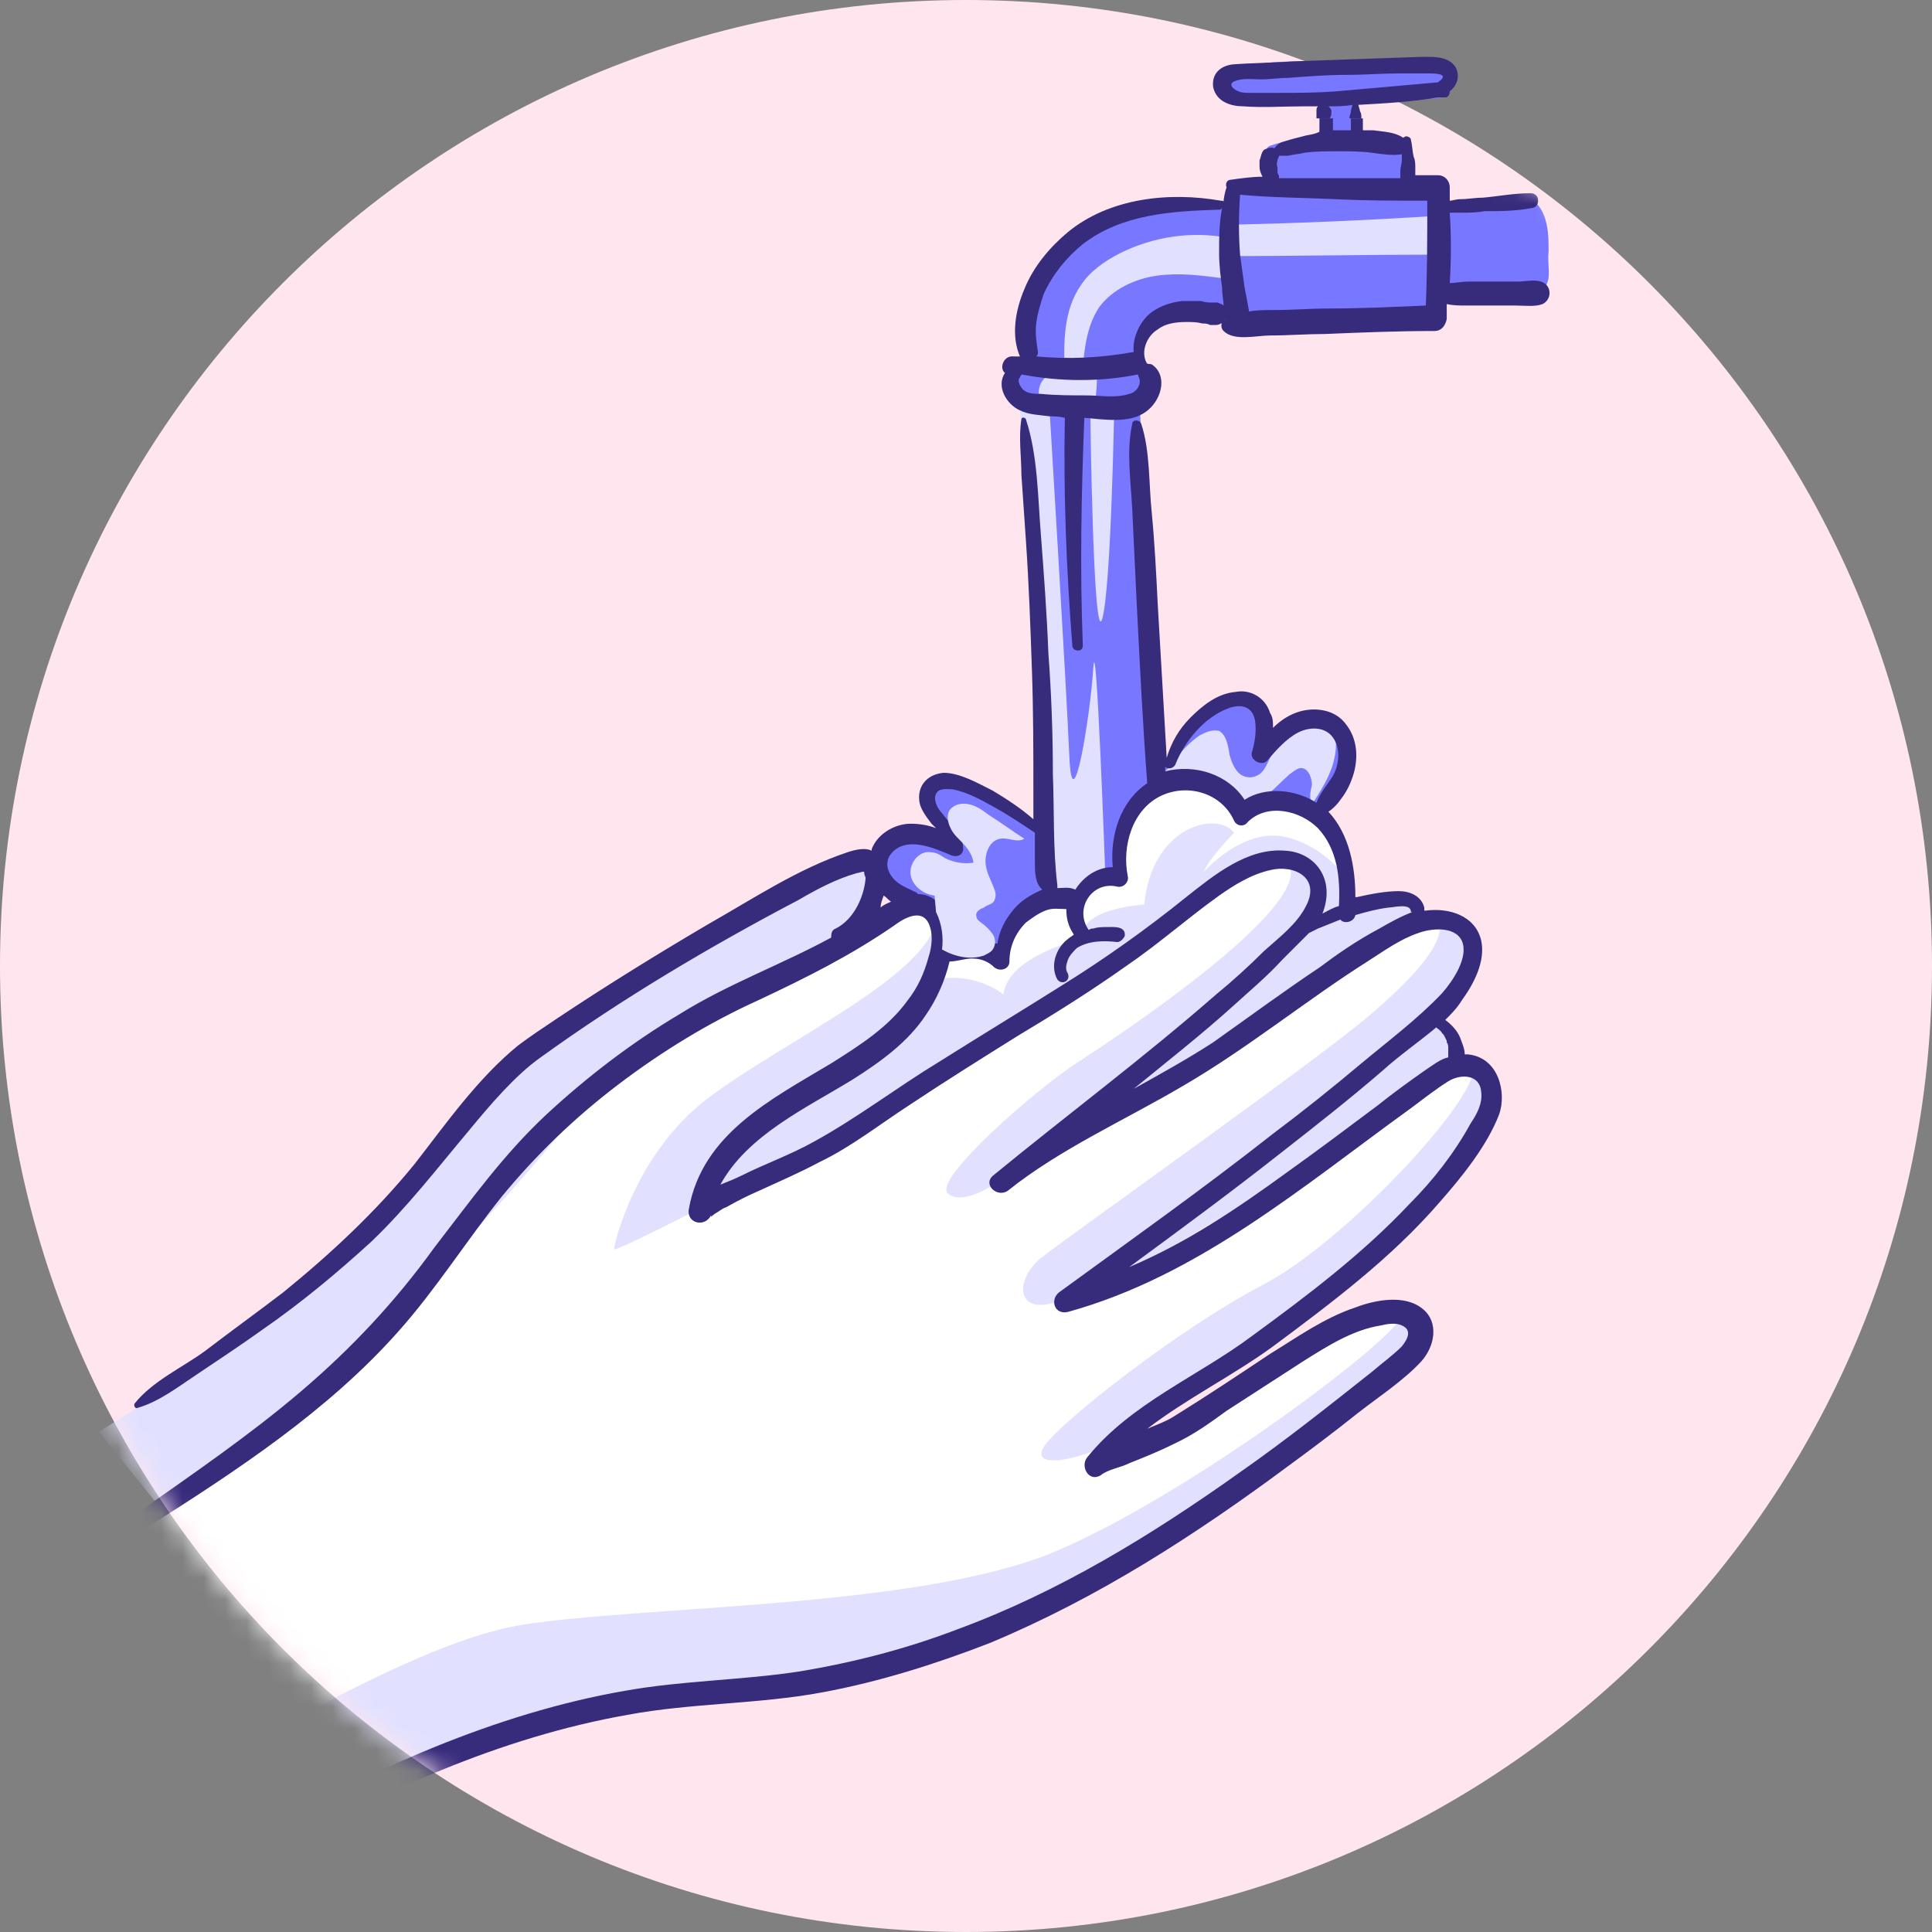 <svg width="90" height="90" viewBox="0 0 90 90" fill="none" xmlns="http://www.w3.org/2000/svg">
<rect x="0" y="0" width="90" height="90" fill="#808080" stroke="none"/>
<path d="M45 90C69.853 90 90 69.853 90 45C90 20.147 69.853 0 45 0C20.147 0 0 20.147 0 45C0 69.853 20.147 90 45 90Z" fill="#FFE6EE"/>
<mask id="mask0_1_62" style="mask-type:alpha" maskUnits="userSpaceOnUse" x="0" y="0" width="90" height="90">
<path d="M45 90C69.853 90 90 69.853 90 45C90 20.147 69.853 0 45 0C20.147 0 0 20.147 0 45C0 69.853 20.147 90 45 90Z" fill="#FFA6B9"/>
</mask>
<g mask="url(#mask0_1_62)">
<path d="M61.465 6.349C61.465 6.419 61.465 6.488 61.465 6.558C61.535 6.558 61.535 6.419 61.465 6.349Z" fill="#7777FF"/>
<path d="M72.139 11.721C72.139 11.233 72.139 10.744 72 10.256C71.861 9.767 71.581 9.349 71.093 9.14C69.698 9.349 68.302 9.698 66.977 9.698C67.046 9.349 66.837 9.14 66.767 8.791C66.488 8.721 66.139 8.721 65.861 8.721C65.861 8.651 65.861 8.581 65.861 8.512C65.791 7.954 65.581 7.535 65.512 7.047C65.512 6.837 65.442 6.558 65.302 6.419C65.163 6.349 65.023 6.279 64.884 6.279C64.395 6.209 63.907 6.209 63.488 6.279C63.488 6 63.419 5.721 63.349 5.442C62.791 5.442 62.163 5.442 61.535 5.442C61.535 5.721 61.465 6 61.465 6.279C61.535 6.349 61.535 6.488 61.465 6.488C61.465 6.419 61.465 6.349 61.465 6.279C60.837 6.279 60 6.558 59.442 6.698C59.302 6.767 59.093 6.767 59.023 6.907C58.953 7.047 58.953 7.256 58.953 7.395C58.953 7.744 59.023 8.093 59.023 8.442C58.465 8.372 57.837 8.442 57.349 8.442C57.279 8.442 57.279 8.442 57.209 8.512C57.209 8.512 57.209 8.581 57.209 8.651C57.209 8.93 57.279 9.209 57.488 9.419C57.558 9.419 57.628 9.419 57.698 9.419C57.698 9.488 57.558 9.488 57.488 9.419C55.395 9.209 53.093 9 51.279 10.046C50.581 10.465 49.953 11.023 49.395 11.651C48.837 12.279 48.279 12.907 48.07 13.744C47.861 14.512 47.93 15.279 48.07 16.047L47.512 16.744C47.233 17.023 46.953 17.302 46.953 17.651C46.884 18 47.163 18.349 47.442 18.558C47.721 18.767 48.139 18.837 48.488 18.907C50.023 19.186 51.628 19.256 53.023 18.698C53.372 18.558 53.721 18.419 53.861 18.07C54 17.791 54 17.512 53.791 17.233C53.651 17.023 53.372 16.814 53.093 16.884C53.023 16.465 53.163 15.837 53.442 15.488C53.721 15.14 54.07 14.93 54.488 14.721C55.535 14.302 56.651 14.372 57.767 14.512C57.628 14.581 57.907 14.791 57.977 14.93C58.047 15.07 58.186 15.07 58.326 15.14C59.093 15.279 59.861 15.14 60.628 15C62.372 14.721 64.116 14.651 65.861 14.791C66.209 14.791 66.628 14.861 66.907 14.721C67.186 14.581 67.395 14.093 67.116 13.814C68.442 13.675 69.628 13.465 70.954 13.326C71.302 13.256 71.581 13.256 71.93 13.326C71.93 13.326 71.93 13.326 72 13.326C72.279 12.907 72.07 12.349 72.139 11.721Z" fill="#7777FF"/>
<path d="M57.558 9.558C57.488 9.558 57.419 9.558 57.349 9.558C57.419 9.628 57.558 9.628 57.558 9.558Z" fill="#7777FF"/>
<path d="M48.767 19.047C48.419 18.767 48.279 18.279 48.488 17.86C48.698 17.442 49.186 17.233 49.605 17.372C49.535 15.977 49.535 14.442 50.372 13.256C50.791 12.628 51.488 12.14 52.186 11.791C53.721 11.023 55.535 10.744 57.279 11.093C57.349 10.884 57.419 10.675 57.419 10.465C60.628 10.395 63.837 10.256 67.046 10.047C67.186 10.675 67.186 11.302 66.977 11.861C63.698 11.861 60.488 11.93 57.209 11.93C57.139 12.279 57.07 12.628 57.07 12.977C56.023 12.837 54.977 12.698 53.93 12.837C52.884 12.977 51.837 13.465 51.209 14.302C50.651 15.14 50.512 16.186 50.442 17.163C50.651 17.023 50.861 16.953 51.07 17.093C51.139 17.721 51.07 18.279 51 18.907L48.767 19.047Z" fill="#E1E1FF"/>
<path d="M43.744 44.581C43.814 42.628 43.116 42.279 42.349 42.14C40.744 40.744 40.465 39.767 41.721 39.07C42.977 38.302 44.581 39.698 44.512 39.488C44.442 39.279 42.698 37.744 43.395 36.698C44.023 35.721 48.698 38.651 48.698 38.651C48.698 38.651 48.07 25.116 48 22.953C47.86 20.86 47.512 18.628 47.512 18.628C47.512 18.628 49.605 18.977 51.07 19.047C52.535 19.116 53.093 18.977 53.093 18.977L54.07 36C54.07 36 55.884 32.372 57.837 32.651C59.791 32.93 58.744 34.953 58.744 34.953C58.744 34.953 59.86 32.93 61.814 33.837C63.767 34.744 61.465 38.093 61.465 38.093C61.465 38.093 59.651 36.488 57.977 37.814C57.279 36.07 54.279 35.512 52.953 37.256C51.558 39 52.326 40.814 52.326 40.814C52.326 40.814 50.651 40.744 50.512 41.721C48.907 41.512 47.512 41.651 46.744 44.861C44.93 43.814 43.744 44.581 43.744 44.581Z" fill="#7777FF"/>
<path d="M54.698 35.512C54.977 35.023 55.395 34.605 55.884 34.256C56.163 34.116 56.442 33.977 56.791 34.047C57.139 34.256 57.209 34.744 57.279 35.163C57.349 35.442 57.488 35.791 57.698 36C57.907 36.209 58.256 36.279 58.535 36.14C58.884 36 59.023 35.581 59.163 35.302C59.442 34.744 59.861 34.186 60.349 33.767C60.628 33.488 60.977 33.279 61.326 33.349C61.884 33.419 62.233 34.116 62.233 34.675C62.233 35.721 61.674 36.628 61.116 37.465C60.977 37.186 61.047 36.837 61.116 36.558C61.116 36.279 60.977 35.861 60.698 35.791C60.488 35.721 60.279 35.93 60.07 36.07C59.442 36.628 58.884 37.326 58.047 37.605C57.907 37.675 57.698 37.675 57.488 37.605C57.209 37.535 57 37.256 56.791 36.977C56.512 36.628 56.233 36.349 55.814 36.14C55.395 35.93 54.977 35.861 54.558 36.07C54.488 36.14 54.139 36.209 54 36.209L54.698 35.512Z" fill="#E1E1FF"/>
<path d="M50.791 19.186C50.791 19.395 50.93 30.279 51.349 28.814C51.767 27.349 51.907 18.837 51.907 18.837L50.791 19.186Z" fill="#E1E1FF"/>
<path d="M48.907 19.326C48.907 19.326 49.674 31.953 49.814 35.233C49.953 38.512 50.791 33.349 50.93 31.116C51.07 28.953 51.488 40.744 51.488 40.744C51.488 40.744 50.372 40.884 50.163 41.93C48.977 41.721 48.977 41.721 48.977 41.721L47.512 19.047L48.907 19.326Z" fill="#E1E1FF"/>
<path d="M32.791 55.674C32.791 55.674 38.163 53.721 40.953 52.047C43.744 50.372 54.279 42.767 56.093 41.581C57.837 40.465 59.581 39.419 60.767 40.535C61.884 41.651 60.837 42.907 59.651 44.023C58.395 45.14 50.372 52.465 50.372 52.465C50.372 52.465 54.698 49.884 57.279 48.419C59.93 46.953 64.395 43.884 65.372 43.326C66.349 42.767 66.279 42.907 66.279 42.907C66.279 42.907 66.349 41.442 65.023 41.651C63.698 41.861 62.93 42 62.93 42C62.93 42 63.139 35.861 57.977 37.674C56.581 35.093 53.791 36.14 52.953 37.256C52.186 38.372 51.977 40.605 51.977 40.605C51.977 40.605 50.861 40.814 50.442 41.581C49.535 41.512 47.512 42.349 47.093 43.256C46.674 44.163 46.744 44.512 46.744 44.512C46.744 44.512 44.442 43.953 43.744 44.581C43.326 46.744 40.465 49.395 37.814 50.581C35.163 51.698 32.791 55.186 32.791 55.674Z" fill="white"/>
<path d="M51.907 59.651C51.907 59.651 57.279 56.512 62.302 53.442C67.395 50.442 67.884 49.744 67.954 49.605C68.023 49.465 68.023 47.372 66.698 47.302C62.093 51.07 51 59.721 51 59.721L51.907 59.651Z" fill="#E1E1FF"/>
<path d="M60.488 43.186C60.558 43.047 63.837 41.721 64.954 41.721C66.07 41.721 66.209 42.628 66.209 42.628C66.209 42.628 57.837 48 57 48.698C56.093 49.326 50.861 52.256 50.861 52.047C50.93 51.907 60.488 43.186 60.488 43.186Z" fill="#E1E1FF"/>
<path d="M43.256 45.698C45.349 45.14 46.744 46.326 46.744 46.326C46.953 44.512 50.372 43.744 50.372 43.744C50.302 42.279 53.302 42.14 53.302 42.14C53.651 38.512 56.651 37.744 57.488 38.791C56.093 40.256 56.093 40.605 56.093 40.605C56.093 40.605 57.907 38.512 59.93 39C61.884 39.488 63.07 41.163 63 41.721C62.93 42.279 62.721 42.279 62.721 42.279L60.977 42.837C60.977 42.837 61.884 41.023 60.209 40.326C58.605 39.698 58.047 40.744 55.744 42.14C53.442 43.535 43.884 50.023 42.977 50.651C42.07 51.209 38.023 54.209 36.628 54.698C35.233 55.186 32.581 56.163 32.581 56.163C32.581 56.163 33.209 53.791 35.233 52.535C37.256 51.279 41.442 49.395 42.07 48.349C42.767 47.302 43.256 45.698 43.256 45.698Z" fill="#E1E1FF"/>
<path d="M6.349 70.605C18.419 63.488 22.884 55.535 25.256 52.535C27.628 49.535 36.767 46.186 38.372 44.861C39.977 43.535 42.349 42.419 42.907 42.279C43.535 42.209 44.581 42.698 43.953 44.651C43.326 46.605 40.256 49.814 37.465 51.209C34.674 52.605 33 53.861 32.651 56.023C36 54.767 41.791 51.488 44.302 49.535C46.884 47.581 54.419 43.326 55.605 41.791C56.861 40.326 60.349 39.07 61.047 40.395C61.744 41.721 60.488 44.023 57.07 46.256C53.651 48.558 50.233 52.395 50.233 52.395C50.233 52.395 55.953 49.605 57.907 48.07C59.861 46.605 65.721 41.721 68.302 42.907C69.419 43.465 67.744 46.605 66.349 47.581C64.954 48.558 55.256 56.302 54.698 56.861C54.07 57.488 50.581 59.93 50.581 59.93C50.581 59.93 54.767 58.465 58.256 56.233C61.674 54.07 65.442 50.721 66.628 50.093C67.744 49.465 70.465 49.116 69.698 51.558C68.93 54 64.954 58.116 62.791 59.721C60.628 61.326 55.116 65.163 53.721 66.14C52.326 67.116 51.698 67.884 51.698 67.884C51.698 67.884 55.744 66.209 57.767 64.535C59.791 62.861 63.977 60.698 65.442 61.047C66.837 61.395 66.767 62.302 65.093 63.767C63.419 65.233 60 68.233 57.767 69.488C55.605 70.744 46.326 76.884 40.395 77.861C34.395 78.837 23.721 80.233 21.488 81.558C19.326 82.884 17.093 84.14 17.093 84.14L6.349 70.605Z" fill="white"/>
<path d="M60.07 40.326C60.977 42.349 52.186 48.209 50.233 49.465C48.279 50.721 43.395 54.977 44.163 55.605C44.93 56.233 46.605 54.977 46.605 54.977C46.605 54.977 57.907 46.047 59.372 44.651C60.767 43.256 62.93 40.884 60.07 40.326Z" fill="#E1E1FF"/>
<path d="M66.907 42.628C67.605 43.535 66.209 45.279 63.628 47.442C61.047 49.605 49.814 57.558 48.488 58.605C47.163 59.651 47.163 61.953 50.512 60.07C53.93 58.256 64.884 49.535 66.349 47.721C67.884 45.837 70.674 44.093 66.907 42.628Z" fill="#E1E1FF"/>
<path d="M68.651 49.744C68.721 51.349 62.581 57.907 58.814 59.861C55.047 61.814 49.326 66.279 48.628 67.395C47.93 68.512 50.442 68.093 53.023 66.628C55.605 65.163 63.139 59.791 64.465 58.256C65.721 56.791 71.302 51.628 68.651 49.744Z" fill="#E1E1FF"/>
<path d="M65.302 61.256C65.233 62.233 55.256 69.767 48.977 72.349C42.628 74.93 29.93 74.791 24.279 75.698C18.628 76.605 8.233 83.372 8.233 83.372L12.419 86.163C12.419 86.163 23.721 79.744 29.581 79.465C35.372 79.186 43.047 78.837 52.186 73.116C61.326 67.395 65.861 63.837 66.349 62.651C66.698 61.465 65.302 61.256 65.302 61.256Z" fill="#E1E1FF"/>
<path d="M34.605 55.256C34.605 55.256 28.605 58.395 28.605 58.186C28.605 57.977 29.581 53.721 33 51.14C36.419 48.558 42.907 45.628 43.605 42.977C43.814 46.116 41.023 48.767 38.651 50.093C36.349 51.419 31.953 54.279 34.605 55.256Z" fill="#E1E1FF"/>
<path d="M4.605 66.698C11.581 62.372 18.14 57.837 20.233 54.209C22.326 50.581 22.953 49.465 25.884 48C28.814 46.535 39.977 40.047 40.465 40.326C40.884 40.535 40.186 43.605 39.977 43.605C39.698 43.605 30.419 47.302 27.977 50.442C25.535 53.581 23.233 56.233 20.163 59.372C17.093 62.512 7.535 70.326 7.535 70.326L4.605 66.698Z" fill="#E1E1FF"/>
<path d="M68.372 49.116C68.302 49.116 68.302 49.116 68.233 49.116C68.233 48.837 68.093 48.558 68.023 48.349C67.884 48 67.605 47.721 67.326 47.512C67.605 47.233 67.884 46.953 68.093 46.605C68.651 45.837 69.209 44.791 69 43.814C68.721 42.628 67.465 42.279 66.419 42.419C66.419 42.419 66.419 42.419 66.349 42.419C66.349 42.349 66.349 42.349 66.349 42.279C66.209 41.721 65.651 41.512 65.163 41.512C64.535 41.512 63.837 41.651 63.209 41.791C63.139 41.791 63.139 41.791 63.139 41.791C63.139 40.395 62.861 38.861 61.884 37.814C62.093 37.675 62.302 37.465 62.442 37.256C62.721 36.907 62.93 36.488 63.07 36C63.279 35.233 63.209 34.395 62.721 33.767C62.233 33.07 61.326 32.93 60.558 33.14C60.07 33.279 59.651 33.558 59.302 33.907C59.302 33.628 59.302 33.419 59.163 33.209C58.953 32.512 58.256 32.093 57.558 32.233C56.721 32.302 56.023 32.861 55.465 33.419C54.907 33.977 54.558 34.605 54.349 35.302C54.209 32.93 54.07 30.488 53.93 28.116C53.861 26.721 53.791 25.326 53.651 23.86C53.512 22.535 53.581 21 53.163 19.744C53.093 19.535 52.744 19.535 52.744 19.744C52.465 21 52.674 22.395 52.744 23.721C52.814 25.186 52.884 26.651 52.953 28.116C53.093 30.907 53.233 33.698 53.442 36.488C52.186 37.326 51.698 38.93 51.837 40.395C51.07 40.395 50.442 40.884 50.093 41.442C49.814 41.302 49.465 41.372 49.256 41.372C49.256 41.302 49.256 41.302 49.256 41.233C49.047 39.558 49.116 37.814 49.047 36.07C49.047 34.186 48.977 32.302 48.837 30.419C48.767 28.605 48.628 26.721 48.488 24.907C48.349 23.233 48.349 21.209 47.791 19.535C47.791 19.465 47.581 19.395 47.581 19.535C47.442 20.372 47.581 21.279 47.581 22.116C47.651 23.163 47.721 24.14 47.791 25.186C47.93 27.209 48 29.163 48.07 31.186C48.139 33.14 48.139 35.093 48.139 37.047C48.139 37.395 48.139 37.814 48.139 38.163C47.581 37.675 46.953 37.256 46.256 36.837C45.558 36.488 44.721 36 43.953 36C43.186 36.07 42.698 36.628 42.837 37.395C42.907 37.744 43.186 38.093 43.395 38.372C43.465 38.442 43.535 38.512 43.605 38.581C43.256 38.442 42.837 38.372 42.419 38.372C41.791 38.372 41.093 38.721 40.744 39.279C40.674 39.419 40.605 39.488 40.605 39.628C40.326 39.488 39.907 39.558 39.488 39.698C37.186 40.465 35.093 41.861 33 43.047C30.628 44.442 28.256 45.907 25.953 47.442C25.326 47.861 24.698 48.279 24.14 48.698C22.256 50.233 20.791 52.326 19.326 54.209C17.512 56.442 15.419 58.395 13.186 60.209C12 61.116 10.744 62.023 9.558 62.93C8.512 63.698 7.116 64.326 6.279 65.372C6.209 65.442 6.279 65.651 6.419 65.581C7.395 65.302 8.302 64.605 9.14 64.047C10.186 63.349 11.232 62.651 12.209 61.953C14.023 60.698 15.698 59.302 17.302 57.837C18.977 56.233 20.372 54.419 21.837 52.675C22.814 51.488 24 50.093 25.186 49.256C28.953 46.535 33.07 44.093 37.186 41.93C38.023 41.442 38.93 40.953 39.907 40.675C39.977 40.675 40.116 40.605 40.256 40.605C40.256 40.675 40.256 40.744 40.326 40.884C40.256 41.791 39.767 42.837 38.93 43.256C38.721 43.326 38.721 43.535 38.721 43.675C36.419 44.93 33.907 45.837 31.674 47.233C29.442 48.558 27.349 50.163 25.465 51.907C23.442 53.791 21.907 55.953 20.233 58.116C18.419 60.628 16.395 62.791 14.023 64.814C11.651 66.837 9 68.651 6.419 70.465C6 70.744 6.349 71.372 6.837 71.163C11.023 68.512 15.279 65.721 18.558 62.023C20.302 60.07 21.698 57.837 23.372 55.744C24.977 53.791 26.791 52.047 28.814 50.512C30.837 48.977 33 47.651 35.302 46.605C37.535 45.558 39.628 44.512 41.651 43.116C42.209 42.698 43.047 42.279 43.326 43.186C43.465 43.605 43.395 44.163 43.256 44.581C43.047 45.349 42.767 45.977 42.279 46.605C41.372 47.861 40.047 48.698 38.721 49.535C35.93 51.209 32.721 52.814 32.093 56.302C31.953 57 32.861 57.209 33.139 56.581C33.07 56.791 33.209 56.581 33.349 56.512C33.488 56.442 33.628 56.302 33.837 56.233C34.326 55.953 34.884 55.675 35.372 55.465C36.279 55.047 37.256 54.628 38.163 54.14C39.628 53.442 40.953 52.395 42.349 51.488C44.023 50.372 45.698 49.326 47.372 48.279C49.116 47.233 50.791 46.186 52.465 45C54 43.953 55.326 42.767 56.791 41.721C57.488 41.233 58.256 40.744 59.163 40.535C60.279 40.256 61.535 40.884 60.837 42.209C60.419 43.047 59.581 43.675 58.884 44.302C58.186 45 57.419 45.698 56.651 46.326C53.302 49.256 49.744 51.907 46.256 54.767C45.767 55.186 46.465 55.814 46.953 55.465C49.395 53.512 52.395 52.186 55.116 50.581C58.116 48.837 60.837 46.605 63.698 44.791C64.465 44.302 65.233 43.744 66.07 43.465C66.628 43.256 67.744 43.116 68.093 43.814C68.442 44.581 67.674 45.698 67.186 46.256C66.07 47.442 64.674 48.488 63.419 49.535C62.093 50.651 60.698 51.767 59.302 52.814C56.023 55.395 52.674 57.767 49.326 60.209C48.907 60.558 49.116 61.256 49.744 61.116C55.814 59.442 60.698 55.256 65.721 51.628C66.279 51.209 66.907 50.721 67.465 50.372C68.023 50.023 68.93 50.023 69 50.861C69.07 51.419 68.791 51.907 68.512 52.326C67.744 53.721 66.767 54.977 65.651 56.093C63.488 58.395 60.907 60.349 58.326 62.233C55.814 64.116 52.674 65.372 50.651 67.884C50.302 68.302 50.721 69.07 51.279 68.721C51.628 68.442 52.186 68.372 52.605 68.163C53.302 67.884 54 67.605 54.698 67.256C55.605 66.837 56.372 66.279 57.139 65.721C58.326 64.954 59.512 64.186 60.698 63.419C61.814 62.721 63 61.953 64.326 61.744C64.605 61.675 65.023 61.605 65.302 61.744C65.791 61.953 65.581 62.372 65.302 62.721C64.884 63.14 64.395 63.488 63.907 63.907C61.884 65.512 59.861 67.116 57.767 68.581C53.651 71.512 49.326 74.163 44.581 75.907C42.209 76.814 39.767 77.442 37.256 77.861C34.535 78.279 31.814 78.279 29.093 78.767C23.093 79.814 17.163 82.465 11.93 85.535C11.302 85.884 11.861 86.93 12.488 86.512C17.581 83.512 23.302 80.93 29.233 79.884C32.233 79.326 35.302 79.395 38.302 78.837C40.953 78.349 43.605 77.512 46.116 76.535C51.139 74.442 55.674 71.512 60 68.302C61.047 67.535 62.163 66.698 63.209 65.861C64.186 65.093 65.372 64.326 66.209 63.419C66.837 62.721 67.046 61.605 66.279 60.977C65.442 60.279 64.046 60.558 63.139 60.907C61.674 61.395 60.419 62.302 59.163 63.07C57.698 64.047 56.233 65.023 54.767 65.93C54.349 66.209 53.93 66.349 53.442 66.558C55.256 65.163 57.488 64.047 59.302 62.721C62.023 60.698 64.814 58.605 67.046 56.023C68.093 54.837 69.279 53.372 69.837 51.907C70.186 50.93 69.837 49.256 68.372 49.116ZM54.767 35.581C55.186 34.535 56.093 33.419 57.209 33C57.767 32.791 58.326 32.861 58.465 33.558C58.535 34.047 58.465 34.535 58.326 35.023C58.186 35.372 58.744 35.721 59.023 35.442C59.442 34.953 59.93 34.395 60.488 34.116C61.047 33.837 61.814 33.837 62.163 34.465C62.442 34.953 62.372 35.651 62.093 36.14C61.884 36.488 61.465 36.977 61.326 37.395C60.349 36.767 58.953 36.628 57.977 37.256C57.209 36.07 55.674 35.581 54.279 35.93C54.279 35.861 54.279 35.791 54.279 35.721C54.419 35.861 54.698 35.791 54.767 35.581ZM41.163 41.721C41.302 41.791 41.372 41.93 41.512 42C41.372 42.07 41.163 42.14 41.023 42.279C41.023 42.07 41.093 41.93 41.163 41.721ZM42.767 41.651L42.698 41.581C42.279 41.372 41.861 41.233 41.581 40.884C41.302 40.535 41.233 40.116 41.512 39.767C42.209 38.93 43.465 39.488 44.302 39.837C44.651 39.977 44.93 39.767 44.861 39.419C44.791 38.791 44.233 38.372 43.884 37.884C43.674 37.675 43.465 37.256 43.605 36.977C43.744 36.698 44.093 36.767 44.372 36.767C45.07 36.907 45.698 37.256 46.326 37.605C46.953 37.953 47.581 38.372 48.209 38.791C48.209 39.209 48.209 39.628 48.209 40.116C48.209 40.605 48.209 41.163 48.558 41.442C48.07 41.651 47.581 41.93 47.233 42.349C46.814 42.837 46.535 43.395 46.465 43.953C45.977 43.953 45.698 43.884 45.349 43.953C45 43.953 44.651 44.093 44.372 44.302C44.442 43.675 44.372 43.047 44.093 42.558C43.744 41.93 43.256 41.651 42.767 41.651ZM59.861 39.628C58.116 39.488 56.581 40.744 55.256 41.791C53.442 43.256 51.488 44.651 49.465 45.907C47.581 47.093 45.628 48.279 43.744 49.465C41.791 50.651 39.977 52.047 37.953 53.163C36.837 53.791 35.651 54.209 34.535 54.767C34.256 54.907 33.907 55.047 33.558 55.186C34.814 52.884 37.535 51.628 39.698 50.302C41.023 49.465 42.279 48.558 43.116 47.302C43.605 46.605 44.023 45.698 44.233 44.791C44.581 44.791 44.93 44.651 45.279 44.651C45.698 44.651 46.047 44.791 46.326 45.07C46.605 45.279 47.023 45.14 47.023 44.791C47.023 44.093 47.302 43.465 47.791 42.977C48.07 42.767 48.349 42.558 48.698 42.419C49.047 42.279 49.326 42.349 49.674 42.349C49.674 42.767 49.744 43.116 50.023 43.535C49.953 43.605 49.814 43.675 49.744 43.744C49.186 44.163 48.907 45 49.256 45.628C49.465 45.907 49.884 45.698 49.744 45.349C49.605 45.14 49.674 44.93 49.744 44.721C49.814 44.512 50.023 44.302 50.163 44.163C50.721 43.814 51.419 43.814 52.047 43.884C52.186 43.884 52.326 43.744 52.395 43.605C52.465 43.116 51.837 43.186 51.558 43.186C51.349 43.186 51.139 43.186 50.93 43.256C50.861 43.256 50.791 43.256 50.721 43.326C50.023 42.349 50.861 41.023 52.047 41.302C52.326 41.372 52.605 41.093 52.535 40.814C52.256 39.419 52.744 37.675 54.139 37.047C55.395 36.488 56.93 36.977 57.488 38.233C57.628 38.512 57.977 38.512 58.116 38.302C59.023 37.395 60.558 37.744 61.395 38.581C62.302 39.558 62.442 40.884 62.372 42.209C62.093 42.279 61.884 42.419 61.605 42.558C62.233 40.953 61.256 39.698 59.861 39.628ZM61.465 45.07C59.791 46.186 58.186 47.372 56.512 48.558C55.326 49.326 54.07 50.023 52.814 50.721C54.349 49.465 55.953 48.209 57.419 46.884C58.186 46.186 59.023 45.488 59.721 44.721C60.139 44.302 60.558 43.884 60.977 43.465C61.116 43.395 61.256 43.326 61.395 43.256C61.744 43.116 62.093 42.977 62.442 42.837C62.581 43.047 63.07 42.977 63.139 42.628C63.628 42.488 64.116 42.349 64.674 42.279C64.884 42.279 65.651 42.07 65.721 42.419C65.721 42.488 65.721 42.488 65.791 42.488C65.233 42.698 64.744 42.977 64.256 43.256C63.209 43.814 62.302 44.442 61.465 45.07ZM66.349 49.884C65.651 50.372 64.884 50.93 64.186 51.488C62.791 52.535 61.395 53.581 59.93 54.628C57.628 56.302 55.256 57.907 52.605 59.023C54.977 57.279 57.349 55.535 59.651 53.721C61.256 52.465 62.861 51.209 64.395 49.884C65.163 49.186 66.07 48.558 66.907 47.861C66.977 47.93 67.116 48 67.186 48.14L67.256 48.209L67.326 48.349L67.395 48.488V48.558C67.465 48.628 67.465 48.767 67.465 48.837V48.977V49.047V49.116C67.465 49.186 67.465 49.186 67.465 49.256C67.116 49.326 66.767 49.605 66.349 49.884Z" fill="#372B7B"/>
<path d="M71.93 13.186C71.581 12.977 71.093 13.116 70.744 13.116C70.326 13.116 69.977 13.116 69.558 13.116C69.209 13.116 68.791 13.116 68.442 13.116C68.093 13.116 67.814 13.186 67.535 13.186C67.605 12.07 67.605 10.954 67.535 9.907C67.744 9.907 67.884 9.907 68.093 9.907C68.442 9.907 68.791 9.907 69.139 9.837C69.837 9.837 70.605 9.837 71.302 9.698C71.512 9.698 71.651 9.558 71.651 9.349C71.651 9.14 71.512 9 71.302 9C70.535 9 69.837 9.14 69.07 9.209C68.721 9.209 68.372 9.279 68.023 9.279C67.814 9.279 67.674 9.349 67.535 9.349C67.535 9.14 67.535 8.93 67.535 8.721C67.535 8.442 67.326 8.163 66.977 8.163C66.628 8.163 66.279 8.163 65.93 8.163C65.93 8.023 65.93 7.954 65.93 7.814C65.93 7.674 65.93 7.465 65.861 7.326C65.791 7.047 65.791 6.767 65.721 6.488C65.721 6.419 65.581 6.349 65.512 6.349C65.442 6.349 65.372 6.419 65.372 6.419C64.954 6.14 64.465 6.14 63.977 6.07C63.837 6.07 63.628 6.07 63.488 6.07C63.488 5.93 63.488 5.721 63.488 5.581V5.512C63.279 5.512 63.139 5.512 62.93 5.512V5.581C62.93 5.721 62.93 5.93 62.93 6.07C62.721 6.07 62.512 6.07 62.302 6.07C62.233 6.07 62.163 6.07 62.093 6.07C62.093 5.861 62.093 5.651 62.093 5.442C61.884 5.442 61.674 5.442 61.465 5.442C61.465 5.651 61.465 5.93 61.465 6.14C61.186 6.279 60.907 6.279 60.698 6.349C60.419 6.419 60.139 6.488 59.93 6.558C59.651 6.628 59.512 6.698 59.372 6.907C59.233 6.837 59.023 6.907 58.884 6.977C58.744 7.116 58.744 7.326 58.674 7.465C58.674 7.535 58.674 7.674 58.674 7.744C58.674 7.954 58.744 8.093 58.814 8.233C58.326 8.233 57.837 8.302 57.349 8.372C57.139 8.372 57.07 8.581 57.139 8.721C57.07 8.93 57 9.209 57 9.419C57 9.349 56.93 9.349 56.861 9.349C54.488 8.93 51.698 9.209 49.744 10.814C48.907 11.512 48.139 12.419 47.721 13.465C47.302 14.442 47.093 15.628 47.512 16.605C47.442 16.605 47.302 16.605 47.233 16.605C46.744 16.535 46.535 17.163 46.814 17.372C46.395 18 46.884 18.837 47.512 19.116C47.93 19.326 48.419 19.326 48.907 19.395C49.116 19.395 49.326 19.395 49.605 19.465C49.535 22.953 49.674 26.512 49.953 30.07C49.953 30.349 50.442 30.419 50.442 30.07C50.302 26.512 50.372 23.023 50.512 19.465C51.419 19.535 52.605 19.744 53.372 19.186C54.07 18.698 54.419 17.581 53.721 17.023C53.651 16.953 53.581 16.953 53.442 16.953C53.093 16.395 53.442 15.628 53.93 15.349C54.279 15.07 54.767 15 55.256 15C55.535 15 55.744 15 56.023 15.07C56.163 15.07 56.233 15.07 56.372 15.14C56.442 15.14 56.512 15.14 56.581 15.14C56.651 15.14 56.791 15.14 56.861 15.07C57 15.07 57.07 15 57.07 14.861C57.07 14.861 57.07 14.861 57.07 14.93C57.07 14.93 57.07 14.93 57 14.93C56.861 15.07 56.861 15.279 57 15.419C57.488 15.907 58.535 15.628 59.163 15.628C60 15.628 60.907 15.558 61.744 15.558C63.419 15.488 65.093 15.419 66.837 15.419C67.116 15.419 67.326 15.209 67.395 14.861C67.395 14.651 67.395 14.442 67.395 14.163C67.674 14.233 68.023 14.233 68.302 14.233C68.721 14.233 69.07 14.233 69.488 14.233C69.837 14.233 70.256 14.233 70.605 14.233C71.023 14.233 71.512 14.302 71.861 14.163C72.279 13.954 72.279 13.395 71.93 13.186ZM52.605 18.349C51.977 18.558 51.209 18.419 50.651 18.419C49.953 18.419 49.186 18.419 48.488 18.349C48.209 18.349 47.861 18.349 47.651 18.14C47.512 18 47.372 17.721 47.512 17.581C47.512 17.512 47.581 17.512 47.581 17.442C49.395 17.791 51.279 17.791 53.023 17.442C53.023 17.442 53.023 17.442 53.023 17.512C53.233 17.86 52.953 18.279 52.605 18.349ZM57 14.233C56.93 14.163 56.861 14.163 56.721 14.093C56.651 14.093 56.512 14.093 56.442 14.093C56.302 14.093 56.163 14.093 55.953 14.023C55.674 14.023 55.326 14.023 55.047 14.023C54.488 14.093 53.861 14.302 53.442 14.721C53.023 15.14 52.744 15.837 52.814 16.395C51.279 16.674 49.814 16.744 48.279 16.605C48.349 16.535 48.349 16.465 48.349 16.395C48.279 15.907 48.209 15.488 48.279 15C48.349 14.512 48.488 14.093 48.628 13.675C49.047 12.768 49.674 12 50.442 11.372C52.256 9.977 54.558 9.837 56.791 9.767C56.861 9.767 56.861 9.767 56.93 9.698C56.791 10.395 56.791 11.093 56.791 11.791C56.791 12.349 56.861 12.907 56.93 13.395C56.93 13.744 57 14.023 57 14.233C57 14.302 57 14.233 57 14.233ZM59.512 7.465C59.512 7.395 59.581 7.326 59.581 7.256C59.721 7.256 59.861 7.256 60 7.256C60.279 7.186 60.488 7.186 60.767 7.116C61.256 7.047 61.814 7.047 62.372 7.047C62.861 7.047 63.419 7.047 63.907 7.116C64.395 7.186 64.884 7.256 65.302 7.186C65.302 7.256 65.302 7.326 65.302 7.465C65.302 7.605 65.233 7.814 65.233 7.954C65.233 8.093 65.233 8.163 65.233 8.302C64.186 8.302 63.209 8.302 62.163 8.302C61.326 8.302 60.419 8.302 59.581 8.302C59.581 8.233 59.581 8.233 59.581 8.233C59.581 8.163 59.512 8.093 59.512 8.023C59.512 7.954 59.512 7.884 59.512 7.814C59.442 7.605 59.512 7.535 59.512 7.465ZM66.419 14.233C64.884 14.302 63.349 14.372 61.884 14.372C61.047 14.372 60.209 14.442 59.372 14.442C58.953 14.442 58.535 14.442 58.186 14.512C58.116 14.093 58.047 13.744 57.977 13.395C57.907 12.907 57.837 12.349 57.767 11.861C57.698 10.954 57.698 10.046 57.767 9.07C59.233 9.209 60.767 9.209 62.233 9.279C63.628 9.349 65.093 9.349 66.488 9.349C66.488 10.954 66.488 12.628 66.419 14.233Z" fill="#372B7B"/>
<path d="M43.535 41.721C42.977 41.651 42.488 41.233 42.419 40.744C42.349 40.186 42.837 39.628 43.326 39.698C43.605 39.698 43.814 39.837 44.023 39.977C44.442 40.186 44.93 40.256 45.349 40.186C45.279 39.698 44.93 39.349 44.581 39C44.233 38.651 44.023 38.093 44.233 37.744C44.442 37.465 44.791 37.395 45.139 37.465C45.488 37.535 45.767 37.744 46.047 37.953C46.605 38.302 47.163 38.721 47.721 39.07C47.372 39.279 46.953 39 46.605 39.07C46.116 39.14 45.907 39.698 45.907 40.116C45.907 40.605 46.186 41.023 46.326 41.442C46.395 41.581 46.395 41.791 46.326 41.93C46.256 42.14 45.977 42.14 45.837 42.279C45.628 42.349 45.419 42.488 45.488 42.698C45.488 42.837 45.628 42.907 45.698 42.977C45.907 43.116 46.116 43.326 46.256 43.535C46.395 43.744 46.395 44.093 46.186 44.302C46.116 44.372 45.977 44.442 45.837 44.512C45.209 44.721 44.512 44.581 43.884 44.233C43.953 43.675 43.884 43.047 43.605 42.488L43.535 41.721Z" fill="#E1E1FF"/>
</g>
<path d="M63.279 4.535C64.326 4.535 65.372 4.605 66.419 4.605C66.837 4.605 67.395 4.605 67.605 4.186C67.814 3.837 67.605 3.279 67.186 3.07C66.837 2.86 66.349 2.86 65.93 2.86C64.256 2.86 62.581 2.86 60.977 2.86C59.93 2.86 58.814 2.86 57.767 3.14C57.488 3.209 57.279 3.279 57.07 3.488C56.861 3.698 56.861 4.047 57 4.186C57.139 4.326 57.279 4.326 57.419 4.395C58.744 4.674 60.139 4.814 61.535 4.814C61.535 5.023 61.465 5.302 61.465 5.512C62.093 5.512 62.721 5.512 63.279 5.512C63.279 5.233 63.209 4.884 63.279 4.535Z" fill="#7777FF"/>
<path d="M62.023 5.163C62.023 5.093 61.953 5.023 61.884 4.953C62.233 4.953 62.651 4.953 63 4.884C63 4.953 62.93 5.093 62.93 5.163C62.93 5.302 62.861 5.372 62.861 5.512C63.07 5.512 63.209 5.512 63.419 5.512C63.419 5.372 63.419 5.302 63.349 5.163C63.349 5.093 63.279 4.953 63.279 4.884C64.535 4.814 65.791 4.744 66.977 4.535C67.046 4.535 67.046 4.535 67.116 4.535C67.186 4.535 67.256 4.535 67.326 4.535C67.465 4.535 67.535 4.395 67.535 4.256C67.884 3.977 68.023 3.558 67.814 3.14C67.465 2.581 66.698 2.651 66.139 2.651C64.186 2.721 62.233 2.791 60.209 2.86C59.302 2.93 58.326 2.93 57.419 3C56.861 3.07 56.442 3.419 56.512 4.046C56.651 4.744 57.349 4.953 57.907 4.953C58.884 5.023 59.791 4.953 60.767 4.953C60.977 4.953 61.186 4.953 61.395 4.953C61.326 5.023 61.326 5.093 61.326 5.163C61.326 5.302 61.326 5.372 61.326 5.512C61.535 5.512 61.744 5.512 61.953 5.512C62.023 5.372 62.023 5.302 62.023 5.163ZM59.581 4.326C59.163 4.326 58.674 4.326 58.256 4.326C58.047 4.326 57.837 4.326 57.698 4.256C57.488 4.186 57.139 3.907 57.558 3.767C57.907 3.628 58.395 3.698 58.744 3.698C59.163 3.698 59.581 3.628 60 3.628C60.907 3.558 61.814 3.488 62.721 3.488C63.558 3.488 64.395 3.419 65.233 3.419C65.651 3.419 66.07 3.419 66.488 3.419C66.837 3.419 67.605 3.419 66.977 3.837C65.372 3.977 63.837 4.116 62.233 4.256C61.326 4.326 60.488 4.326 59.581 4.326Z" fill="#372B7B"/>
</svg>
